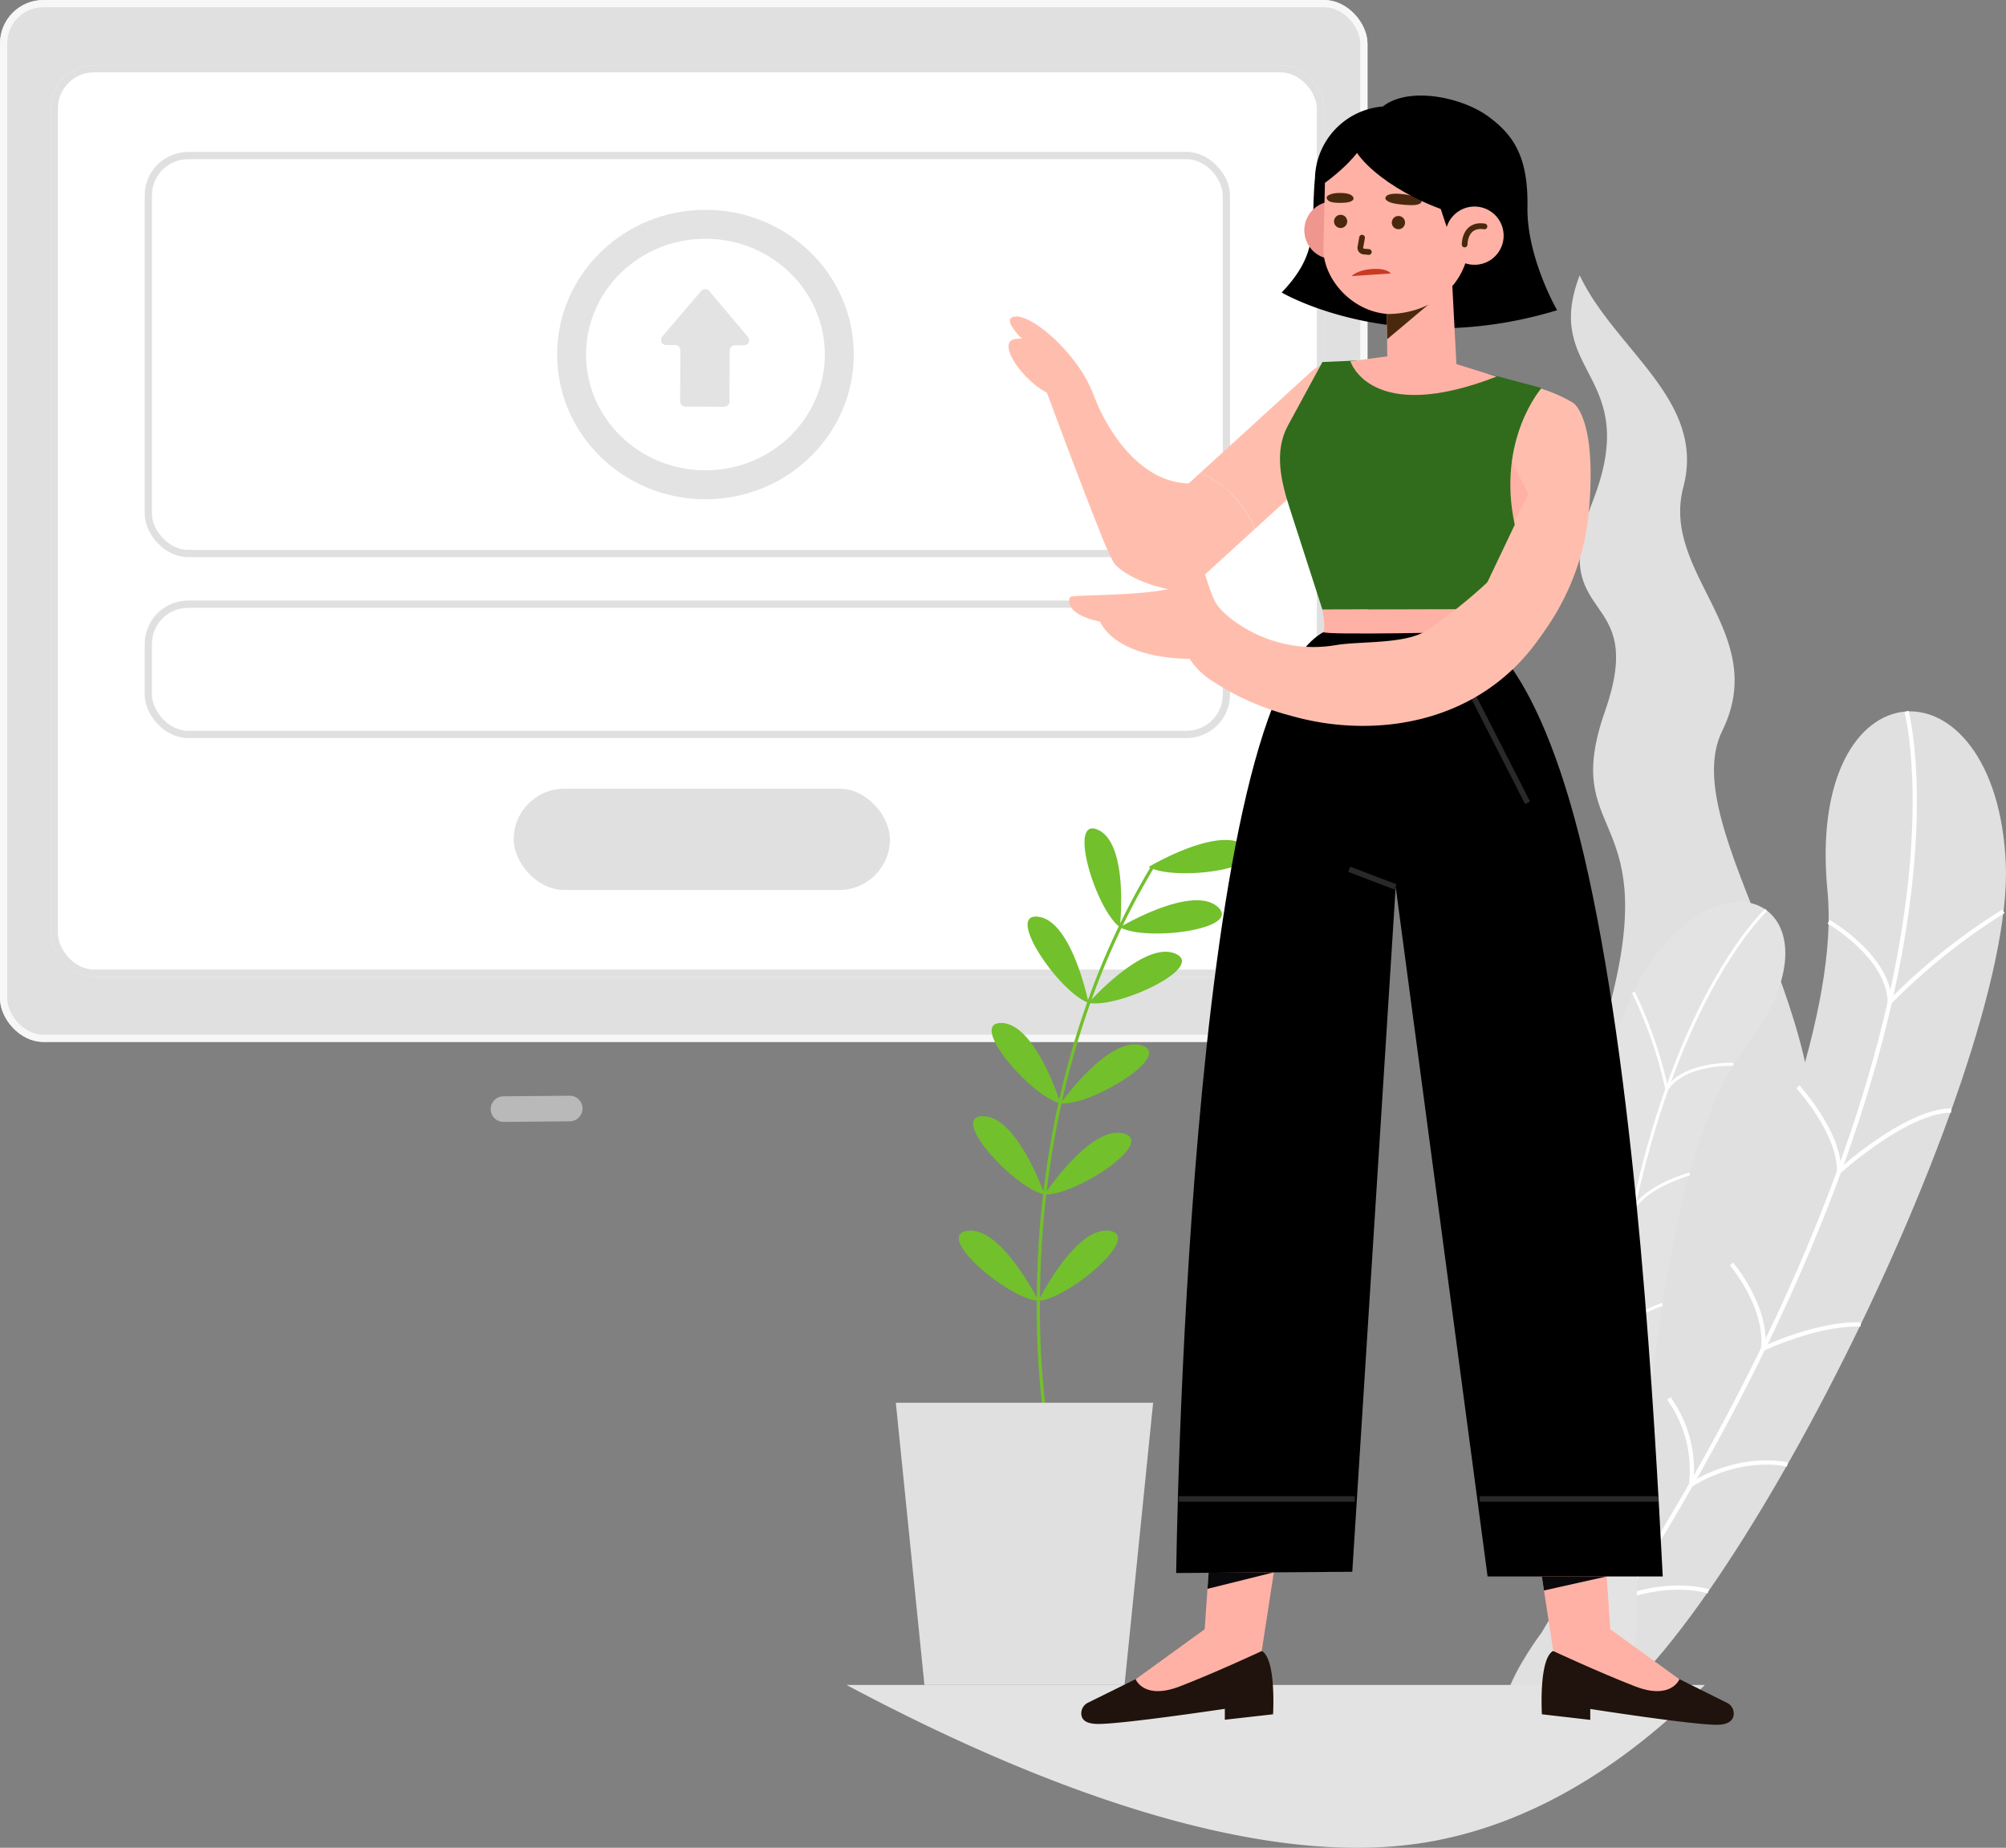 <svg id="Group_36950" data-name="Group 36950" xmlns="http://www.w3.org/2000/svg" width="277.25" height="255.372" viewBox="0 0 277.25 255.372">
  <rect x="0" y="0" width="277.25" height="255.372" fill="#808080" stroke="none"/>
  <g id="Rectangle_1320" data-name="Rectangle 1320" fill="#e0e0e0" stroke="#f7f7f7" stroke-width="1">
    <rect width="189" height="144" rx="6" stroke="none"/>
    <rect x="0.5" y="0.5" width="188" height="143" rx="5.5" fill="none"/>
  </g>
  <g id="Rectangle_1319" data-name="Rectangle 1319" transform="translate(7 9)" fill="#fff" stroke="#e0e0e0" stroke-width="1">
    <rect width="176" height="126" rx="6" stroke="none"/>
    <rect x="0.5" y="0.5" width="175" height="125" rx="5.5" fill="none"/>
  </g>
  <g id="Rectangle_1318" data-name="Rectangle 1318" transform="translate(20 83)" fill="#fff" stroke="#e0e0e0" stroke-width="1">
    <rect width="150" height="19" rx="6" stroke="none"/>
    <rect x="0.5" y="0.5" width="149" height="18" rx="5.5" fill="none"/>
  </g>
  <g id="Rectangle_1322" data-name="Rectangle 1322" transform="translate(20 21)" fill="#fff" stroke="#e0e0e0" stroke-width="1">
    <rect width="150" height="56" rx="6" stroke="none"/>
    <rect x="0.5" y="0.5" width="149" height="55" rx="5.5" fill="none"/>
  </g>
  <path id="Path_1839" data-name="Path 1839" d="M166.216,133.452c-4.3-1.971-.327,11.019,3.01,13.452C169.226,146.9,170.512,135.423,166.216,133.452Z" transform="translate(-10.476 -27.088)" fill="#fff"/>
  <path id="Path_1840" data-name="Path 1840" d="M182.5,144.157c-3.12-2.7-11.079,1.476-13.045,2.577l-.006,0-.007.011c-.277.155-.433.248-.433.248.069.039.144.074.22.112q-2.28,3.816-4.143,7.669c.19-2.3.674-11.193-3.06-12.907-4.231-1.941-.446,10.622,2.857,13.327a106.7,106.7,0,0,0-4.261,10.2c-.439-1.957-2.693-11.014-6.878-11.523-4.616-.561,2.8,10.246,6.775,11.825a116.556,116.556,0,0,0-3.871,13.43c-.758-2.2-3.885-10.506-7.985-10.572-4.62-.075,3.737,9.761,7.882,11.03-.949,4.3-1.613,8.413-2.072,12.246-.753-1.983-4.226-10.475-8.4-10.395-4.652.089,4.2,9.753,8.357,10.761-.366,3.139-.6,6.084-.726,8.775-.093,1.936-.141,3.8-.148,5.574-1.013-1.914-5.479-9.858-9.6-9.27-4.6.656,5.345,9.149,9.6,9.658a111.746,111.746,0,0,0,1.523,19.954l.429-.086a111.5,111.5,0,0,1-1.514-19.867c4.256-.521,14.188-9,9.588-9.656-4.1-.586-8.553,7.3-9.587,9.251.012-1.764.059-3.612.148-5.532.131-2.681.358-5.62.723-8.748,4.3-.009,15.164-7.2,10.685-8.413-3.987-1.079-9.345,6.149-10.633,7.991.456-3.806,1.117-7.893,2.06-12.155,4.228.242,15.531-6.64,11.067-8.021-4.041-1.25-9.828,6.151-11,7.721a116.035,116.035,0,0,1,3.9-13.562c4.258.587,16.018-5.011,11.753-6.837-3.751-1.606-9.958,4.626-11.585,6.361a106.254,106.254,0,0,1,4.146-9.9c3.889,1.849,16.776.09,13.272-2.945-3.16-2.735-11.275,1.579-13.113,2.615q1.9-3.927,4.223-7.83C173.938,148.834,185.888,147.093,182.5,144.157Z" transform="translate(-10.255 -27.174)" fill="#72c02c"/>
  <path id="Path_1841" data-name="Path 1841" d="M165.59,260.858H137.93l-3.952-39H169.54Z" transform="translate(-10.166 -27.993)" fill="#e0e0e0"/>
  <path id="Path_1842" data-name="Path 1842" d="M235.38,223.559s-7.648-34.187-1.359-59.806-7.184-21.606-1.072-39.054-8.442-11.6-1.633-29.187-7.094-17.4-1.862-31.066c4.925,10.358,17.5,17.263,14.33,29.253s12.048,20.14,5.377,33.69,18.285,40.54,11.734,66.507S238.3,242.63,235.38,223.559Z" transform="translate(-11.128 -26.385)" fill="#e0e0e0"/>
  <path id="Path_1843" data-name="Path 1843" d="M224.068,252.685s42.663-70.5,39.543-102.51,23.4-32.924,24.644-3.766-40.973,113.385-59.793,119.313S224.068,252.685,224.068,252.685Z" transform="translate(-11.032 -27.007)" fill="#e0e0e0"/>
  <path id="Path_1844" data-name="Path 1844" d="M274.568,125.32s13.477,49.42-52.065,141.547" transform="translate(-11.07 -27.007)" fill="none" stroke="#fff" stroke-miterlimit="10" stroke-width="0.588"/>
  <path id="Path_1845" data-name="Path 1845" d="M264.231,154.684s8.328,4.8,8.454,11.113a86.239,86.239,0,0,1,15.723-12.565" transform="translate(-11.496 -27.292)" fill="none" stroke="#fff" stroke-miterlimit="10" stroke-width="0.588"/>
  <path id="Path_1846" data-name="Path 1846" d="M259.943,177.745s5.852,6.4,5.673,11.738c0,0,9.211-8.39,15.513-8.469" transform="translate(-11.452 -27.542)" fill="none" stroke="#fff" stroke-miterlimit="10" stroke-width="0.588"/>
  <path id="Path_1847" data-name="Path 1847" d="M250.67,202.487s5,5.841,4.378,11.689c8.577-3.82,13.476-3.321,13.476-3.321" transform="translate(-11.358 -27.795)" fill="none" stroke="#fff" stroke-miterlimit="10" stroke-width="0.588"/>
  <path id="Path_1848" data-name="Path 1848" d="M241.917,221.259a16.858,16.858,0,0,1,3.063,11.929c7.169-4.393,13.331-2.788,13.331-2.788" transform="translate(-11.268 -27.987)" fill="none" stroke="#fff" stroke-miterlimit="10" stroke-width="0.588"/>
  <path id="Path_1849" data-name="Path 1849" d="M233.648,237.188s2.32,6.428,1.787,11.813c6.957-2.569,11.861-.916,11.861-.916" transform="translate(-11.184 -28.149)" fill="none" stroke="#fff" stroke-miterlimit="10" stroke-width="0.588"/>
  <path id="Path_1850" data-name="Path 1850" d="M237.335,247.731s1.136-57.957,15.022-75.815-1.535-28.367-13.237-11.5-18.259,82.819-9.3,93.418S237.335,247.731,237.335,247.731Z" transform="translate(-11.102 -27.278)" fill="#e3e3e3"/>
  <path id="Path_1851" data-name="Path 1851" d="M255.279,153.047s-26.59,24.317-22.25,103.732" transform="translate(-11.172 -27.29)" fill="none" stroke="#fff" stroke-miterlimit="10" stroke-width="0.413"/>
  <path id="Path_1852" data-name="Path 1852" d="M250.793,174.5s-6.757-.275-9.2,3.43a60.692,60.692,0,0,0-4.625-13.381" transform="translate(-11.218 -27.407)" fill="none" stroke="#fff" stroke-miterlimit="10" stroke-width="0.413"/>
  <path id="Path_1853" data-name="Path 1853" d="M244.679,189.855s-5.882,1.606-7.785,4.846c0,0-2.323-8.45-6.041-10.866" transform="translate(-11.155 -27.604)" fill="none" stroke="#fff" stroke-miterlimit="10" stroke-width="0.413"/>
  <path id="Path_1854" data-name="Path 1854" d="M240.893,208.1s-5.17,1.592-7,5.305c-3.664-5.5-6.765-7.041-6.765-7.041" transform="translate(-11.117 -27.834)" fill="none" stroke="#fff" stroke-miterlimit="10" stroke-width="0.413"/>
  <path id="Path_1855" data-name="Path 1855" d="M239.047,222.561a11.851,11.851,0,0,0-6.306,5.941,12.987,12.987,0,0,0-6.879-6.669" transform="translate(-11.104 -27.992)" fill="none" stroke="#fff" stroke-miterlimit="10" stroke-width="0.413"/>
  <path id="Path_1856" data-name="Path 1856" d="M237.987,235.144a22.61,22.61,0,0,0-5.505,6.35,13.463,13.463,0,0,0-6.708-5" transform="translate(-11.103 -28.128)" fill="none" stroke="#fff" stroke-miterlimit="10" stroke-width="0.413"/>
  <path id="Path_1857" data-name="Path 1857" d="M245.725,261.261c-11.591,11.635-24.812,19.7-39.362,21.885a58.763,58.763,0,0,1-8.735.621c-20.239,0-45.283-9.041-70.542-22.506Z" transform="translate(-10.095 -28.395)" fill="#e3e3e3"/>
  <path id="Path_1862" data-name="Path 1862" d="M11.085,3.512,2.061,5.025A1.768,1.768,0,0,1,.024,3.574h0A1.768,1.768,0,0,1,1.475,1.538L10.5.025a1.76,1.76,0,0,1,.69.021,1.778,1.778,0,0,1,.629.283,1.759,1.759,0,0,1,.473.5,1.783,1.783,0,0,1,.244.645h0a1.755,1.755,0,0,1-.021.689,1.773,1.773,0,0,1-1.43,1.347Z" transform="translate(68.358 149.766) rotate(9)" fill="#fff" opacity="0.45" style="mix-blend-mode: overlay;isolation: isolate"/>
  <g id="Group_1703" data-name="Group 1703" transform="translate(5.659 25.495)" opacity="0.17">
    <g id="Group_1696" data-name="Group 1696" transform="translate(0 0)" opacity="0.17">
      <path id="Path_1873" data-name="Path 1873" d="M15.87,56.4a.636.636,0,1,1-.089-.233.637.637,0,0,1,.089.233Z" transform="translate(-14.605 -51.792)" fill="#fff" opacity="0.17"/>
      <path id="Path_1874" data-name="Path 1874" d="M20.631,55.574a.637.637,0,1,1-.089-.233.637.637,0,0,1,.089.233Z" transform="translate(-14.654 -51.784)" fill="#fff" opacity="0.17"/>
      <path id="Path_1875" data-name="Path 1875" d="M25.4,54.751a.637.637,0,1,1-.089-.233.638.638,0,0,1,.089.233Z" transform="translate(-14.703 -51.775)" fill="#fff" opacity="0.17"/>
      <path id="Path_1876" data-name="Path 1876" d="M30.155,53.927a.638.638,0,1,1-.089-.233.636.636,0,0,1,.089.233Z" transform="translate(-14.751 -51.767)" fill="#fff" opacity="0.17"/>
      <path id="Path_1877" data-name="Path 1877" d="M34.918,53.1a.637.637,0,1,1-.089-.233.636.636,0,0,1,.089.233Z" transform="translate(-14.8 -51.758)" fill="#fff" opacity="0.17"/>
      <path id="Path_1878" data-name="Path 1878" d="M39.679,52.281a.637.637,0,1,1-.089-.233.638.638,0,0,1,.089.233Z" transform="translate(-14.849 -51.75)" fill="#fff" opacity="0.17"/>
    </g>
    <g id="Group_1697" data-name="Group 1697" transform="translate(0.649 3.765)" opacity="0.17">
      <path id="Path_1879" data-name="Path 1879" d="M16.527,60.2a.637.637,0,1,1-.089-.233.637.637,0,0,1,.089.233Z" transform="translate(-15.261 -55.596)" fill="#fff" opacity="0.17"/>
      <path id="Path_1880" data-name="Path 1880" d="M21.289,59.379a.636.636,0,1,1-.089-.233.636.636,0,0,1,.089.233Z" transform="translate(-15.31 -55.588)" fill="#fff" opacity="0.17"/>
      <path id="Path_1881" data-name="Path 1881" d="M26.051,58.555a.638.638,0,1,1-.089-.233.637.637,0,0,1,.089.233Z" transform="translate(-15.358 -55.58)" fill="#fff" opacity="0.17"/>
      <path id="Path_1882" data-name="Path 1882" d="M30.812,57.732a.637.637,0,1,1-.089-.233.637.637,0,0,1,.089.233Z" transform="translate(-15.407 -55.571)" fill="#fff" opacity="0.17"/>
      <path id="Path_1883" data-name="Path 1883" d="M35.575,56.909a.637.637,0,1,1-.089-.233.637.637,0,0,1,.089.233Z" transform="translate(-15.456 -55.563)" fill="#fff" opacity="0.17"/>
      <path id="Path_1884" data-name="Path 1884" d="M40.337,56.085a.637.637,0,1,1-.089-.233A.638.638,0,0,1,40.337,56.085Z" transform="translate(-15.504 -55.554)" fill="#fff" opacity="0.17"/>
    </g>
    <g id="Group_1698" data-name="Group 1698" transform="translate(1.302 7.532)" opacity="0.17">
      <path id="Path_1885" data-name="Path 1885" d="M17.185,64.007a.638.638,0,1,1-.26-.413.636.636,0,0,1,.26.413Z" transform="translate(-15.921 -59.401)" fill="#fff" opacity="0.17"/>
      <path id="Path_1886" data-name="Path 1886" d="M21.947,63.183a.638.638,0,1,1-.089-.233A.637.637,0,0,1,21.947,63.183Z" transform="translate(-15.97 -59.393)" fill="#fff" opacity="0.17"/>
      <path id="Path_1887" data-name="Path 1887" d="M26.709,62.36a.637.637,0,1,1-.089-.233.637.637,0,0,1,.089.233Z" transform="translate(-16.018 -59.385)" fill="#fff" opacity="0.17"/>
      <path id="Path_1888" data-name="Path 1888" d="M31.471,61.537a.637.637,0,1,1-.089-.233.638.638,0,0,1,.089.233Z" transform="translate(-16.067 -59.376)" fill="#fff" opacity="0.17"/>
      <path id="Path_1889" data-name="Path 1889" d="M36.233,60.713a.637.637,0,1,1-.089-.233.638.638,0,0,1,.089.233Z" transform="translate(-16.115 -59.368)" fill="#fff" opacity="0.17"/>
      <path id="Path_1890" data-name="Path 1890" d="M40.995,59.89a.637.637,0,1,1-.089-.233A.636.636,0,0,1,40.995,59.89Z" transform="translate(-16.164 -59.359)" fill="#fff" opacity="0.17"/>
    </g>
    <g id="Group_1699" data-name="Group 1699" transform="translate(1.952 11.296)" opacity="0.17">
      <path id="Path_1891" data-name="Path 1891" d="M17.843,67.81a.636.636,0,1,1-.089-.233A.636.636,0,0,1,17.843,67.81Z" transform="translate(-16.577 -63.205)" fill="#fff" opacity="0.17"/>
      <path id="Path_1892" data-name="Path 1892" d="M22.605,66.987a.636.636,0,1,1-.089-.233.636.636,0,0,1,.089.233Z" transform="translate(-16.626 -63.197)" fill="#fff" opacity="0.17"/>
      <path id="Path_1893" data-name="Path 1893" d="M27.367,66.164a.637.637,0,1,1-.089-.232.638.638,0,0,1,.089.232Z" transform="translate(-16.674 -63.188)" fill="#fff" opacity="0.17"/>
      <path id="Path_1894" data-name="Path 1894" d="M32.129,65.341a.637.637,0,1,1-.089-.233.638.638,0,0,1,.089.233Z" transform="translate(-16.723 -63.18)" fill="#fff" opacity="0.17"/>
      <path id="Path_1895" data-name="Path 1895" d="M36.891,64.517a.637.637,0,1,1-.089-.233.637.637,0,0,1,.089.233Z" transform="translate(-16.772 -63.171)" fill="#fff" opacity="0.17"/>
      <path id="Path_1896" data-name="Path 1896" d="M41.653,63.693a.637.637,0,1,1-.089-.232.637.637,0,0,1,.089.232Z" transform="translate(-16.82 -63.163)" fill="#fff" opacity="0.17"/>
    </g>
    <g id="Group_1700" data-name="Group 1700" transform="translate(2.604 15.062)" opacity="0.17">
      <path id="Path_1897" data-name="Path 1897" d="M18.5,71.615a.638.638,0,1,1-.26-.413.636.636,0,0,1,.26.413Z" transform="translate(-17.237 -67.01)" fill="#fff" opacity="0.17"/>
      <path id="Path_1898" data-name="Path 1898" d="M23.263,70.791a.638.638,0,1,1-.089-.232.638.638,0,0,1,.089.232Z" transform="translate(-17.285 -67.002)" fill="#fff" opacity="0.17"/>
      <path id="Path_1899" data-name="Path 1899" d="M28.029,69.968a.637.637,0,1,1-.089-.233A.638.638,0,0,1,28.029,69.968Z" transform="translate(-17.334 -66.993)" fill="#fff" opacity="0.17"/>
      <path id="Path_1900" data-name="Path 1900" d="M32.787,69.145a.637.637,0,1,1-.089-.233.638.638,0,0,1,.089.233Z" transform="translate(-17.383 -66.985)" fill="#fff" opacity="0.17"/>
      <path id="Path_1901" data-name="Path 1901" d="M37.549,68.322a.636.636,0,1,1-.089-.233.637.637,0,0,1,.089.233Z" transform="translate(-17.431 -66.976)" fill="#fff" opacity="0.17"/>
      <path id="Path_1902" data-name="Path 1902" d="M42.311,67.5a.637.637,0,1,1-.089-.233A.636.636,0,0,1,42.311,67.5Z" transform="translate(-17.48 -66.968)" fill="#fff" opacity="0.17"/>
    </g>
    <g id="Group_1701" data-name="Group 1701" transform="translate(3.254 18.828)" opacity="0.17">
      <path id="Path_1903" data-name="Path 1903" d="M19.158,75.421a.637.637,0,1,1-.089-.233.638.638,0,0,1,.089.233Z" transform="translate(-17.893 -70.814)" fill="#fff" opacity="0.17"/>
      <path id="Path_1904" data-name="Path 1904" d="M23.921,74.594a.637.637,0,1,1-.089-.233.637.637,0,0,1,.089.233Z" transform="translate(-17.941 -70.806)" fill="#fff" opacity="0.17"/>
      <path id="Path_1905" data-name="Path 1905" d="M28.682,73.773a.637.637,0,1,1-.089-.232.638.638,0,0,1,.089.232Z" transform="translate(-17.99 -70.797)" fill="#fff" opacity="0.17"/>
      <path id="Path_1906" data-name="Path 1906" d="M33.444,72.95a.636.636,0,1,1-.089-.233.637.637,0,0,1,.089.233Z" transform="translate(-18.039 -70.789)" fill="#fff" opacity="0.17"/>
      <path id="Path_1907" data-name="Path 1907" d="M38.206,72.126a.637.637,0,1,1-.089-.232.637.637,0,0,1,.089.232Z" transform="translate(-18.087 -70.781)" fill="#fff" opacity="0.17"/>
      <path id="Path_1908" data-name="Path 1908" d="M42.969,71.3a.637.637,0,1,1-.089-.233.637.637,0,0,1,.089.233Z" transform="translate(-18.136 -70.772)" fill="#fff" opacity="0.17"/>
    </g>
    <g id="Group_1702" data-name="Group 1702" transform="translate(3.906 22.594)" opacity="0.17">
      <path id="Path_1909" data-name="Path 1909" d="M19.816,79.225a.637.637,0,1,1-.089-.232A.637.637,0,0,1,19.816,79.225Z" transform="translate(-18.552 -74.619)" fill="#fff" opacity="0.17"/>
      <path id="Path_1910" data-name="Path 1910" d="M24.579,78.4a.637.637,0,1,1-.089-.233.638.638,0,0,1,.089.233Z" transform="translate(-18.6 -74.611)" fill="#fff" opacity="0.17"/>
      <path id="Path_1911" data-name="Path 1911" d="M29.341,77.578a.637.637,0,1,1-.089-.233.637.637,0,0,1,.089.233Z" transform="translate(-18.649 -74.602)" fill="#fff" opacity="0.17"/>
      <path id="Path_1912" data-name="Path 1912" d="M34.1,76.754a.637.637,0,1,1-.089-.233.637.637,0,0,1,.089.233Z" transform="translate(-18.698 -74.594)" fill="#fff" opacity="0.17"/>
      <path id="Path_1913" data-name="Path 1913" d="M38.861,75.931a.636.636,0,1,1-.089-.233.636.636,0,0,1,.089.233Z" transform="translate(-18.746 -74.585)" fill="#fff" opacity="0.17"/>
      <path id="Path_1914" data-name="Path 1914" d="M43.627,75.107a.637.637,0,1,1-.089-.233.636.636,0,0,1,.089.233Z" transform="translate(-18.795 -74.577)" fill="#fff" opacity="0.17"/>
    </g>
  </g>
  <g id="Group_1711" data-name="Group 1711" transform="translate(90.501 114.004)" opacity="0.17">
    <g id="Group_1704" data-name="Group 1704" opacity="0.17">
      <path id="Path_1915" data-name="Path 1915" d="M101.589,145.821a.637.637,0,0,1-.289.646.637.637,0,0,1-.778-1,.638.638,0,0,1,1.067.355Z" transform="translate(-100.323 -141.215)" fill="#fff" opacity="0.17"/>
      <path id="Path_1916" data-name="Path 1916" d="M106.351,145a.637.637,0,0,1-.047.366.637.637,0,0,1-.949.259.638.638,0,0,1-.253-.66.636.636,0,0,1,.762-.48.638.638,0,0,1,.487.515Z" transform="translate(-100.372 -141.207)" fill="#fff" opacity="0.17"/>
      <path id="Path_1917" data-name="Path 1917" d="M111.113,144.174a.637.637,0,0,1-1.223.335.632.632,0,0,1-.027-.368.642.642,0,0,1,.183-.322.633.633,0,0,1,.579-.159.654.654,0,0,1,.228.1.64.64,0,0,1,.26.414Z" transform="translate(-100.42 -141.198)" fill="#fff" opacity="0.17"/>
      <path id="Path_1918" data-name="Path 1918" d="M115.875,143.35a.636.636,0,0,1-.646.744.627.627,0,0,1-.35-.117.637.637,0,0,1-.07-.983.63.63,0,0,1,.331-.165.637.637,0,0,1,.736.521Z" transform="translate(-100.469 -141.19)" fill="#fff" opacity="0.17"/>
      <path id="Path_1919" data-name="Path 1919" d="M120.637,142.527a.636.636,0,0,1-.645.742.629.629,0,0,1-.35-.117.638.638,0,0,1-.227-.291.644.644,0,0,1-.027-.369.637.637,0,0,1,1.249.035Z" transform="translate(-100.518 -141.181)" fill="#fff" opacity="0.17"/>
      <path id="Path_1920" data-name="Path 1920" d="M125.4,141.7a.631.631,0,0,1-.046.367.635.635,0,0,1-.6.377.633.633,0,0,1-.351-.117.636.636,0,0,1-.252-.661.637.637,0,0,1,.763-.48.623.623,0,0,1,.227.1.635.635,0,0,1,.171.181.628.628,0,0,1,.088.232Z" transform="translate(-100.566 -141.173)" fill="#fff" opacity="0.17"/>
    </g>
    <g id="Group_1705" data-name="Group 1705" transform="translate(0.652 3.762)" opacity="0.17">
      <path id="Path_1921" data-name="Path 1921" d="M102.246,149.625a.636.636,0,0,1-.289.645.638.638,0,0,1-.707-.02.635.635,0,0,1-.252-.66.634.634,0,0,1,.513-.486.618.618,0,0,1,.248.006.634.634,0,0,1,.487.515Z" transform="translate(-100.982 -145.015)" fill="#fff" opacity="0.17"/>
      <path id="Path_1922" data-name="Path 1922" d="M107.008,148.8a.637.637,0,0,1-1,.628.643.643,0,0,1-.228-.292.639.639,0,0,1,.736-.85.643.643,0,0,1,.4.282.639.639,0,0,1,.088.233Z" transform="translate(-101.031 -145.007)" fill="#fff" opacity="0.17"/>
      <path id="Path_1923" data-name="Path 1923" d="M111.77,147.978a.64.64,0,0,1-.047.367.63.63,0,0,1-.243.278.638.638,0,0,1-.933-.311.644.644,0,0,1-.026-.369.636.636,0,0,1,.989-.378.629.629,0,0,1,.259.413Z" transform="translate(-101.079 -144.999)" fill="#fff" opacity="0.17"/>
      <path id="Path_1924" data-name="Path 1924" d="M116.533,147.155a.637.637,0,1,1-1.067-.355.626.626,0,0,1,.331-.165.618.618,0,0,1,.248.006.639.639,0,0,1,.228.1.632.632,0,0,1,.171.18A.642.642,0,0,1,116.533,147.155Z" transform="translate(-101.128 -144.99)" fill="#fff" opacity="0.17"/>
      <path id="Path_1925" data-name="Path 1925" d="M121.294,146.332a.631.631,0,0,1-.046.367.637.637,0,0,1-1.2-.4.64.64,0,0,1,.763-.48.634.634,0,0,1,.486.515Z" transform="translate(-101.177 -144.982)" fill="#fff" opacity="0.17"/>
      <path id="Path_1926" data-name="Path 1926" d="M126.057,145.5a.635.635,0,1,1-.089-.233A.64.64,0,0,1,126.057,145.5Z" transform="translate(-101.225 -144.973)" fill="#fff" opacity="0.17"/>
    </g>
    <g id="Group_1706" data-name="Group 1706" transform="translate(1.303 7.532)" opacity="0.17">
      <path id="Path_1927" data-name="Path 1927" d="M102.9,153.431a.636.636,0,0,1-.645.743.637.637,0,0,1-.091-1.265.636.636,0,0,1,.248.007.62.62,0,0,1,.228.1.635.635,0,0,1,.171.181.628.628,0,0,1,.089.233Z" transform="translate(-101.639 -148.824)" fill="#fff" opacity="0.17"/>
      <path id="Path_1928" data-name="Path 1928" d="M107.667,152.608a.637.637,0,1,1-.736-.522.662.662,0,0,1,.249.006.655.655,0,0,1,.228.1.644.644,0,0,1,.259.414Z" transform="translate(-101.688 -148.816)" fill="#fff" opacity="0.17"/>
      <path id="Path_1929" data-name="Path 1929" d="M112.429,151.784a.637.637,0,0,1-1,.627.638.638,0,0,1,.26-1.148.638.638,0,0,1,.736.522Z" transform="translate(-101.736 -148.808)" fill="#fff" opacity="0.17"/>
      <path id="Path_1930" data-name="Path 1930" d="M117.191,150.961a.638.638,0,1,1-.487-.515.623.623,0,0,1,.227.1.636.636,0,0,1,.171.181A.628.628,0,0,1,117.191,150.961Z" transform="translate(-101.785 -148.799)" fill="#fff" opacity="0.17"/>
      <path id="Path_1931" data-name="Path 1931" d="M121.953,150.137a.637.637,0,0,1-.047.366.637.637,0,0,1-.949.259.638.638,0,0,1-.253-.66.628.628,0,0,1,.183-.321.637.637,0,0,1,1.066.355Z" transform="translate(-101.834 -148.791)" fill="#fff" opacity="0.17"/>
      <path id="Path_1932" data-name="Path 1932" d="M126.714,149.313a.637.637,0,1,1-1.066-.355.63.63,0,0,1,.331-.165.634.634,0,0,1,.735.521Z" transform="translate(-101.882 -148.782)" fill="#fff" opacity="0.17"/>
    </g>
    <g id="Group_1707" data-name="Group 1707" transform="translate(1.955 11.297)" opacity="0.17">
      <path id="Path_1933" data-name="Path 1933" d="M103.562,157.234a.636.636,0,0,1-.645.742.635.635,0,0,1-.6-.777.633.633,0,0,1,.182-.321.642.642,0,0,1,.331-.166.635.635,0,0,1,.735.522Z" transform="translate(-102.298 -152.628)" fill="#fff" opacity="0.17"/>
      <path id="Path_1934" data-name="Path 1934" d="M108.325,156.412a.637.637,0,0,1-1,.627.638.638,0,0,1,.26-1.148.638.638,0,0,1,.736.522Z" transform="translate(-102.347 -152.62)" fill="#fff" opacity="0.17"/>
      <path id="Path_1935" data-name="Path 1935" d="M113.086,155.584a.641.641,0,0,1-.047.367.637.637,0,0,1-.949.258.636.636,0,0,1,.26-1.146.618.618,0,0,1,.248.006.639.639,0,0,1,.228.1.631.631,0,0,1,.171.18.64.64,0,0,1,.088.233Z" transform="translate(-102.395 -152.611)" fill="#fff" opacity="0.17"/>
      <path id="Path_1936" data-name="Path 1936" d="M117.849,154.764a.637.637,0,0,1-1.223.335.637.637,0,0,1,1.134-.567A.653.653,0,0,1,117.849,154.764Z" transform="translate(-102.444 -152.603)" fill="#fff" opacity="0.17"/>
      <path id="Path_1937" data-name="Path 1937" d="M122.61,153.94a.637.637,0,1,1-1.249-.035.635.635,0,0,1,.183-.322.637.637,0,0,1,.58-.158.623.623,0,0,1,.227.1.636.636,0,0,1,.171.181.626.626,0,0,1,.088.233Z" transform="translate(-102.493 -152.595)" fill="#fff" opacity="0.17"/>
      <path id="Path_1938" data-name="Path 1938" d="M127.373,153.117a.636.636,0,0,1-.289.645.638.638,0,0,1-.356.1.63.63,0,0,1-.35-.117.638.638,0,0,1-.227-.291.644.644,0,0,1-.027-.369.637.637,0,0,1,1.249.035Z" transform="translate(-102.541 -152.586)" fill="#fff" opacity="0.17"/>
    </g>
    <g id="Group_1708" data-name="Group 1708" transform="translate(2.605 15.062)" opacity="0.17">
      <path id="Path_1939" data-name="Path 1939" d="M104.22,161.039a.639.639,0,0,1-.289.646.638.638,0,0,1-.778-1,.649.649,0,0,1,.331-.165.642.642,0,0,1,.249.007.628.628,0,0,1,.4.282.611.611,0,0,1,.089.233Z" transform="translate(-102.955 -156.432)" fill="#fff" opacity="0.17"/>
      <path id="Path_1940" data-name="Path 1940" d="M108.982,160.216a.638.638,0,0,1-.047.366.63.63,0,0,1-.242.278.636.636,0,1,1-.446-1.166.655.655,0,0,1,.248.006.633.633,0,0,1,.487.516Z" transform="translate(-103.003 -156.424)" fill="#fff" opacity="0.17"/>
      <path id="Path_1941" data-name="Path 1941" d="M113.744,159.392a.638.638,0,0,1-1,.627.637.637,0,0,1,.51-1.141.638.638,0,0,1,.487.515Z" transform="translate(-103.052 -156.416)" fill="#fff" opacity="0.17"/>
      <path id="Path_1942" data-name="Path 1942" d="M118.506,158.569a.636.636,0,0,1-.289.645.637.637,0,1,1-.446-1.167.637.637,0,0,1,.248.007.621.621,0,0,1,.228.1.636.636,0,0,1,.171.181.627.627,0,0,1,.088.233Z" transform="translate(-103.101 -156.407)" fill="#fff" opacity="0.17"/>
      <path id="Path_1943" data-name="Path 1943" d="M123.268,157.745a.636.636,0,0,1-.289.645.638.638,0,0,1-.707-.02.636.636,0,1,1,1-.626Z" transform="translate(-103.149 -156.399)" fill="#fff" opacity="0.17"/>
      <path id="Path_1944" data-name="Path 1944" d="M128.03,156.921a.64.64,0,0,1-.047.367.636.636,0,1,1-.44-.882.642.642,0,0,1,.227.1.632.632,0,0,1,.171.18.642.642,0,0,1,.089.233Z" transform="translate(-103.198 -156.39)" fill="#fff" opacity="0.17"/>
    </g>
    <g id="Group_1709" data-name="Group 1709" transform="translate(3.256 18.828)" opacity="0.17">
      <path id="Path_1945" data-name="Path 1945" d="M104.878,164.843a.641.641,0,0,1-.289.645.637.637,0,1,1-.447-1.166.622.622,0,0,1,.249.006.643.643,0,0,1,.227.1.632.632,0,0,1,.171.18A.66.66,0,0,1,104.878,164.843Z" transform="translate(-103.613 -160.238)" fill="#fff" opacity="0.17"/>
      <path id="Path_1946" data-name="Path 1946" d="M109.64,164.019a.638.638,0,0,1-1,.628.637.637,0,1,1,.736-1.04.632.632,0,0,1,.171.18A.641.641,0,0,1,109.64,164.019Z" transform="translate(-103.662 -160.229)" fill="#fff" opacity="0.17"/>
      <path id="Path_1947" data-name="Path 1947" d="M114.4,163.2a.64.64,0,0,1-.048.367.636.636,0,1,1-.689-.888.639.639,0,0,1,.647.288.66.66,0,0,1,.089.233Z" transform="translate(-103.71 -160.221)" fill="#fff" opacity="0.17"/>
      <path id="Path_1948" data-name="Path 1948" d="M119.164,162.373a.637.637,0,0,1-1.223.335.637.637,0,0,1,.736-.849.623.623,0,0,1,.227.1.635.635,0,0,1,.171.181A.627.627,0,0,1,119.164,162.373Z" transform="translate(-103.759 -160.212)" fill="#fff" opacity="0.17"/>
      <path id="Path_1949" data-name="Path 1949" d="M123.925,161.55a.638.638,0,0,1-.645.742.645.645,0,0,1-.35-.117.637.637,0,0,1,.26-1.147.661.661,0,0,1,.249.006.641.641,0,0,1,.4.283.626.626,0,0,1,.088.233Z" transform="translate(-103.808 -160.204)" fill="#fff" opacity="0.17"/>
      <path id="Path_1950" data-name="Path 1950" d="M128.688,160.726a.636.636,0,0,1-.289.645.638.638,0,0,1-.707-.02.636.636,0,1,1,1-.626Z" transform="translate(-103.856 -160.196)" fill="#fff" opacity="0.17"/>
    </g>
    <g id="Group_1710" data-name="Group 1710" transform="translate(3.907 22.593)" opacity="0.17">
      <path id="Path_1951" data-name="Path 1951" d="M105.536,168.647a.637.637,0,1,1-1.067-.355.636.636,0,0,1,.807-.057.635.635,0,0,1,.26.413Z" transform="translate(-104.27 -164.041)" fill="#fff" opacity="0.17"/>
      <path id="Path_1952" data-name="Path 1952" d="M110.3,167.824a.641.641,0,0,1-.289.645.631.631,0,0,1-.356.1.637.637,0,0,1-.577-.409.636.636,0,0,1,.486-.854.623.623,0,0,1,.249.006.645.645,0,0,1,.4.282.66.66,0,0,1,.089.233Z" transform="translate(-104.319 -164.033)" fill="#fff" opacity="0.17"/>
      <path id="Path_1953" data-name="Path 1953" d="M115.06,167a.64.64,0,0,1-.047.367.638.638,0,1,1-.69-.888.656.656,0,0,1,.248.006.639.639,0,0,1,.4.283.648.648,0,0,1,.089.232Z" transform="translate(-104.367 -164.024)" fill="#fff" opacity="0.17"/>
      <path id="Path_1954" data-name="Path 1954" d="M119.823,166.177a.64.64,0,0,1-.047.367.63.63,0,0,1-.243.278.635.635,0,1,1,.2-.878A.658.658,0,0,1,119.823,166.177Z" transform="translate(-104.416 -164.016)" fill="#fff" opacity="0.17"/>
      <path id="Path_1955" data-name="Path 1955" d="M124.584,165.354a.636.636,0,0,1-.646.743.636.636,0,0,1-.577-.409.637.637,0,1,1,1.223-.335Z" transform="translate(-104.465 -164.007)" fill="#fff" opacity="0.17"/>
      <path id="Path_1956" data-name="Path 1956" d="M129.345,164.53a.632.632,0,0,1-.046.367.639.639,0,0,1-.6.377.635.635,0,0,1-.578-.41.635.635,0,0,1-.026-.369.628.628,0,0,1,.183-.321.636.636,0,0,1,1.066.355Z" transform="translate(-104.513 -163.999)" fill="#fff" opacity="0.17"/>
    </g>
  </g>
  <path id="Path_1961" data-name="Path 1961" d="M169.117,105.989a5.353,5.353,0,0,0,5.82,1.453,5.445,5.445,0,0,0,1.812-1.1l7.187-6.559a14.022,14.022,0,0,0-3.514-5.13,13.745,13.745,0,0,0-4.063-2.6L169.518,98.3a5.483,5.483,0,0,0-1.48,5.87,5.391,5.391,0,0,0,1.079,1.817Z" transform="translate(-10.51 -26.667)" fill="#ffbead"/>
  <path id="Path_1962" data-name="Path 1962" d="M176.457,91.892a13.756,13.756,0,0,1,4.063,2.6,14.014,14.014,0,0,1,3.515,5.131l14.992-13.685a5.489,5.489,0,0,0,1.476-5.87,5.411,5.411,0,0,0-1.079-1.817A5.359,5.359,0,0,0,193.6,76.8a5.447,5.447,0,0,0-1.812,1.1Z" transform="translate(-10.6 -26.508)" fill="#ffbead"/>
  <path id="Path_1963" data-name="Path 1963" d="M243.2,260.414l6.562,3.264a1.637,1.637,0,0,1,.9,1.878c-.172.594-.727,1.137-2.185,1.163-3.243.057-17.6-2.184-17.6-2.184v1.507l-6.683-.773s-.465-7.665,1.561-8.758Z" transform="translate(-11.087 -28.347)" fill="#20120c"/>
  <path id="Path_1964" data-name="Path 1964" d="M232.628,252.719l10.583,7.665s-1.134,2.913-6.142.971-11.29-4.874-11.29-4.874l.918-4.573Z" transform="translate(-11.103 -28.3)" fill="#ffb1a5"/>
  <path id="Path_1965" data-name="Path 1965" d="M225.736,256.211l-4.352-28.322,10.564,1,1.809,26.316Z" transform="translate(-11.058 -28.054)" fill="#ffb1a5"/>
  <path id="Path_1966" data-name="Path 1966" d="M233.15,246.114l-8.665,1.936-.3-1.936Z" transform="translate(-11.087 -28.24)" fill="#09090b"/>
  <path id="Path_1967" data-name="Path 1967" d="M167.385,260.414l-6.562,3.245a1.637,1.637,0,0,0-.9,1.879c.172.594.732,1.041,2.191,1.066,3.244.058,17.6-2.088,17.6-2.088v1.507l6.664-.753s.465-7.665-1.567-8.758Z" transform="translate(-10.43 -28.347)" fill="#20120c"/>
  <path id="Path_1968" data-name="Path 1968" d="M178.042,252.719l-10.577,7.665s1.128,2.913,6.143.971,11.283-4.874,11.283-4.874l-.911-4.573Z" transform="translate(-10.508 -28.3)" fill="#ffb1a5"/>
  <path id="Path_1969" data-name="Path 1969" d="M184.991,256.211l4.358-28.322-10.57,1-1.809,26.316Z" transform="translate(-10.605 -28.054)" fill="#ffb1a5"/>
  <path id="Path_1970" data-name="Path 1970" d="M186.666,245.54l-9.015.064-.153,2.216Z" transform="translate(-10.61 -28.235)" fill="#09090b"/>
  <path id="Path_1971" data-name="Path 1971" d="M214.37,114.232s9.066,2.945,15.762,33.745,9.06,73.923,10.244,96.79h-24.21l-12.7-95.295-6,94.649-24.338.172s1.408-119.689,20.388-130.062Z" transform="translate(-10.566 -26.894)"/>
  <path id="Path_1972" data-name="Path 1972" d="M203.687,149.811l-6.4-2.441" transform="translate(-10.812 -27.232)" fill="none" stroke="#292929" stroke-miterlimit="10" stroke-width="0.77"/>
  <path id="Path_1973" data-name="Path 1973" d="M240.234,235.292h-24.74" transform="translate(-10.998 -28.13)" fill="none" stroke="#292929" stroke-miterlimit="10" stroke-width="0.77"/>
  <path id="Path_1974" data-name="Path 1974" d="M197.818,235.292H173.46" transform="translate(-10.569 -28.13)" fill="none" stroke="#292929" stroke-miterlimit="10" stroke-width="0.77"/>
  <path id="Path_1975" data-name="Path 1975" d="M224.04,80.172s3.287,7.774-3.7,18.9l-5.988-6.183,2.478-11.5Z" transform="translate(-10.987 -26.546)" fill="#ffb1a5"/>
  <path id="Path_1976" data-name="Path 1976" d="M218.045,86.141a4.969,4.969,0,0,0,.41,1.135l3.807,7.55L216.1,106.761c.588-.669,5.99,9.842,6.7,9.307-1.62,1.219,6.7-5.956,7.817-18.985s-2.233-14.891-2.233-14.891a20.553,20.553,0,0,0-3.727-1.717,4.928,4.928,0,0,0-6.612,5.666Z" transform="translate(-11.004 -26.545)" fill="#ffbead"/>
  <path id="Path_1977" data-name="Path 1977" d="M216.368,78.161l7.4,1.974s-6.245,7.116-3.7,18.9l-5.556,11.67-21.025.057-4.5-13.937c-1.242-3.832-2.191-7.888-.3-11.446l4.8-8.84,4.612-.2Z" transform="translate(-10.714 -26.507)" fill="#306c1c"/>
  <path id="Path_1978" data-name="Path 1978" d="M214.574,111.057V114.2s-21.261.485-20.9,0-.127-3.085-.127-3.085Z" transform="translate(-10.774 -26.861)" fill="#ffb1a5"/>
  <path id="Path_1979" data-name="Path 1979" d="M214.137,122.3l7.971,15.624" transform="translate(-10.984 -26.976)" fill="none" stroke="#292929" stroke-miterlimit="10" stroke-width="0.77"/>
  <path id="Path_1980" data-name="Path 1980" d="M201.836,40.847a10.211,10.211,0,0,0-9.378,9.869c-.637,7.026.745,10.22-4.6,15.841,0,0,15.635,9.249,38.068,2.446,0,0-4.212-7.295-4.1-14.225s-1.861-9.964-5.467-12.59S205.442,38.018,201.836,40.847Z" transform="translate(-10.716 -26.129)"/>
  <path id="Path_1981" data-name="Path 1981" d="M199,58.047a3.99,3.99,0,1,1-.326-1.524A4,4,0,0,1,199,58.047Z" transform="translate(-10.748 -26.28)" fill="#ef968f"/>
  <path id="Path_1982" data-name="Path 1982" d="M202.538,68.245l.07,8.649c0,2.689,1.689,2.344,4.332,2.306,2.256-.038,5.014.588,5.263-1.661l-.688-13.088Z" transform="translate(-10.866 -26.385)" fill="#ffb1a5"/>
  <path id="Path_1983" data-name="Path 1983" d="M202.59,73.284l8.429-7.09-8.5,1.284Z" transform="translate(-10.866 -26.403)" fill="#4a280d"/>
  <path id="Path_1984" data-name="Path 1984" d="M202.712,69.554c-5.1-.262-9.1-4.918-9.028-9.083l.21-9.045a9.671,9.671,0,0,1,9.513-9.511h0c5.332-.083,10.659,4.171,10.741,9.524l-.273,7.908C213.683,65.46,208.816,69.458,202.712,69.554Z" transform="translate(-10.775 -26.155)" fill="#ffb1a5"/>
  <path id="Path_1985" data-name="Path 1985" d="M199.078,59.177l-.223,1.278a.514.514,0,0,0,.082.425.518.518,0,0,0,.376.213l.7.064" transform="translate(-10.828 -26.331)" fill="none" stroke="#4a280d" stroke-linecap="round" stroke-linejoin="round" stroke-width="0.79"/>
  <path id="Path_1986" data-name="Path 1986" d="M204.563,53.086s-2.16-.294-2.23.588c0,0-.032.6,1.855.818s2.943.2,3.147-.351S205.577,53.144,204.563,53.086Z" transform="translate(-10.864 -26.269)" fill="#4a280d"/>
  <path id="Path_1987" data-name="Path 1987" d="M195.951,52.938s1.8-.083,1.911.754c0,0,.057.569-1.516.607s-2.071-.185-2.2-.639S195.1,52.906,195.951,52.938Z" transform="translate(-10.78 -26.267)" fill="#4a280d"/>
  <path id="Path_1988" data-name="Path 1988" d="M196.992,56.916a.912.912,0,0,1-.581.832.909.909,0,0,1-.988-.219.914.914,0,0,1,.167-1.4.911.911,0,0,1,1.148.138.919.919,0,0,1,.253.652Z" transform="translate(-10.791 -26.299)" fill="#4a280d"/>
  <path id="Path_1989" data-name="Path 1989" d="M205.062,57.085a.911.911,0,0,1-1.108.872.913.913,0,0,1,.216-1.805.906.906,0,0,1,.64.279.912.912,0,0,1,.191.3.929.929,0,0,1,.06.352Z" transform="translate(-10.873 -26.3)" fill="#4a280d"/>
  <path id="Path_1990" data-name="Path 1990" d="M203.038,64.172l-5.422.364s.912-1,3.4-1C202.624,63.533,203.038,64.172,203.038,64.172Z" transform="translate(-10.816 -26.376)" fill="#c83b23"/>
  <path id="Path_1991" data-name="Path 1991" d="M203.674,75.589l-6.219.843s2.734,8.879,20.209,2.114l-6.173-1.916Z" transform="translate(-10.814 -26.499)" fill="#ffb1a5"/>
  <path id="Path_1992" data-name="Path 1992" d="M200.976,41.022s-4.51,1.916-3.326,4.957c1.459,3.775,9.277,8.943,17.132,10.386,0,0,4.282-6.739,0-10.859s-7.582-4.612-7.582-4.612Z" transform="translate(-10.814 -26.145)"/>
  <path id="Path_1993" data-name="Path 1993" d="M193.891,51.424s6.62-4.618,6.41-8.738c0,0,1.637-1.584-2.192-.211S192.8,48.863,193.891,51.424Z" transform="translate(-10.774 -26.155)"/>
  <path id="Path_1994" data-name="Path 1994" d="M209.238,52.55c0,.211,2.371,7.243,2.371,7.243l1.752-6.432Z" transform="translate(-10.934 -26.264)"/>
  <path id="Path_1995" data-name="Path 1995" d="M218.767,58.8a4.024,4.024,0,1,1-.328-1.535,4.032,4.032,0,0,1,.328,1.535Z" transform="translate(-10.95 -26.287)" fill="#ffb1a5"/>
  <path id="Path_1996" data-name="Path 1996" d="M213.405,60.107s-.045-2.913,2.74-2.5" transform="translate(-10.977 -26.315)" fill="none" stroke="#4a280d" stroke-linecap="round" stroke-linejoin="round" stroke-width="0.79"/>
  <path id="Path_1997" data-name="Path 1997" d="M177.534,107.887c-5.562,1.208-11.987-1.817-13.268-3.668A38.354,38.354,0,0,1,162.3,99.8c-3.387-8.4-9.653-25.521-9.653-25.521s-4.446-3.825-2.026-4.088c1.825-.2,5.872,2.854,8.652,6.779a18.122,18.122,0,0,1,2.187,4.012c2.1,5.615,6.831,12.277,13.382,12.28a7.343,7.343,0,0,0-1.116,1.117,6.921,6.921,0,0,0-.372,1.117c-.05,2.888.708,4.672,1.423,7.471.6,2.482,1.43,4.542,2.359,4.814C177.272,107.813,177.4,107.848,177.534,107.887Z" transform="translate(-10.328 -26.444)" fill="#ffbead"/>
  <path id="Path_1998" data-name="Path 1998" d="M223.92,113.846c-8.3,13.089-23.543,15.2-35.186,11.82a36.274,36.274,0,0,1-10.651-4.7.016.016,0,0,1-.009,0,10.286,10.286,0,0,1-3.248-3.144s-9.631.255-12.4-5.149c-4.606-.928-4.443-2.956-4.1-3.378s11.643,0,15.576-1.686c-2.006-2.62-.418-5.239,1.091-5.07s2.261,6.078,3.77,8.02,7.722,6.81,16.267,5.375c3.483-.583,9.653-.08,12.657-2.08a68.384,68.384,0,0,0,8.563-6.855l.372-1.116a14.163,14.163,0,0,0,3.529,5.311C221.793,112.6,221.786,113.52,223.92,113.846Z" transform="translate(-10.413 -26.774)" fill="#ffbead"/>
  <path id="Path_2006" data-name="Path 2006" d="M183.55,87.781s.3-2.271-3.165-2.026,1.911,7.331,5.675,7.979S183.55,87.781,183.55,87.781Z" transform="translate(-39.883 -38.934)" fill="#ffbead"/>
  <rect id="Rectangle_1321" data-name="Rectangle 1321" width="52" height="14" rx="7" transform="translate(71 109)" fill="#e0e0e0"/>
  <g id="Ellipse_37" data-name="Ellipse 37" transform="translate(77 29)" fill="none" stroke="#e3e3e3" stroke-width="4">
    <ellipse cx="20.5" cy="20" rx="20.5" ry="20" stroke="none"/>
    <ellipse cx="20.5" cy="20" rx="18.5" ry="18" fill="none"/>
  </g>
  <path id="Path_1867" data-name="Path 1867" d="M11.919,8.993,7.7,16.14a.715.715,0,0,1-1.073.185L.257,11.012A.715.715,0,0,1,.593,9.759l1.231-.213a.715.715,0,0,0,.582-.826L1.2,1.755A.715.715,0,0,1,1.785.928L7.094.01a.716.716,0,0,1,.826.582l1.2,6.966a.715.715,0,0,0,.826.582l1.231-.213a.715.715,0,0,1,.737,1.065Z" transform="matrix(-0.985, -0.174, 0.174, -0.985, 101.701, 57.442)" fill="#e3e3e3"/>
</svg>
